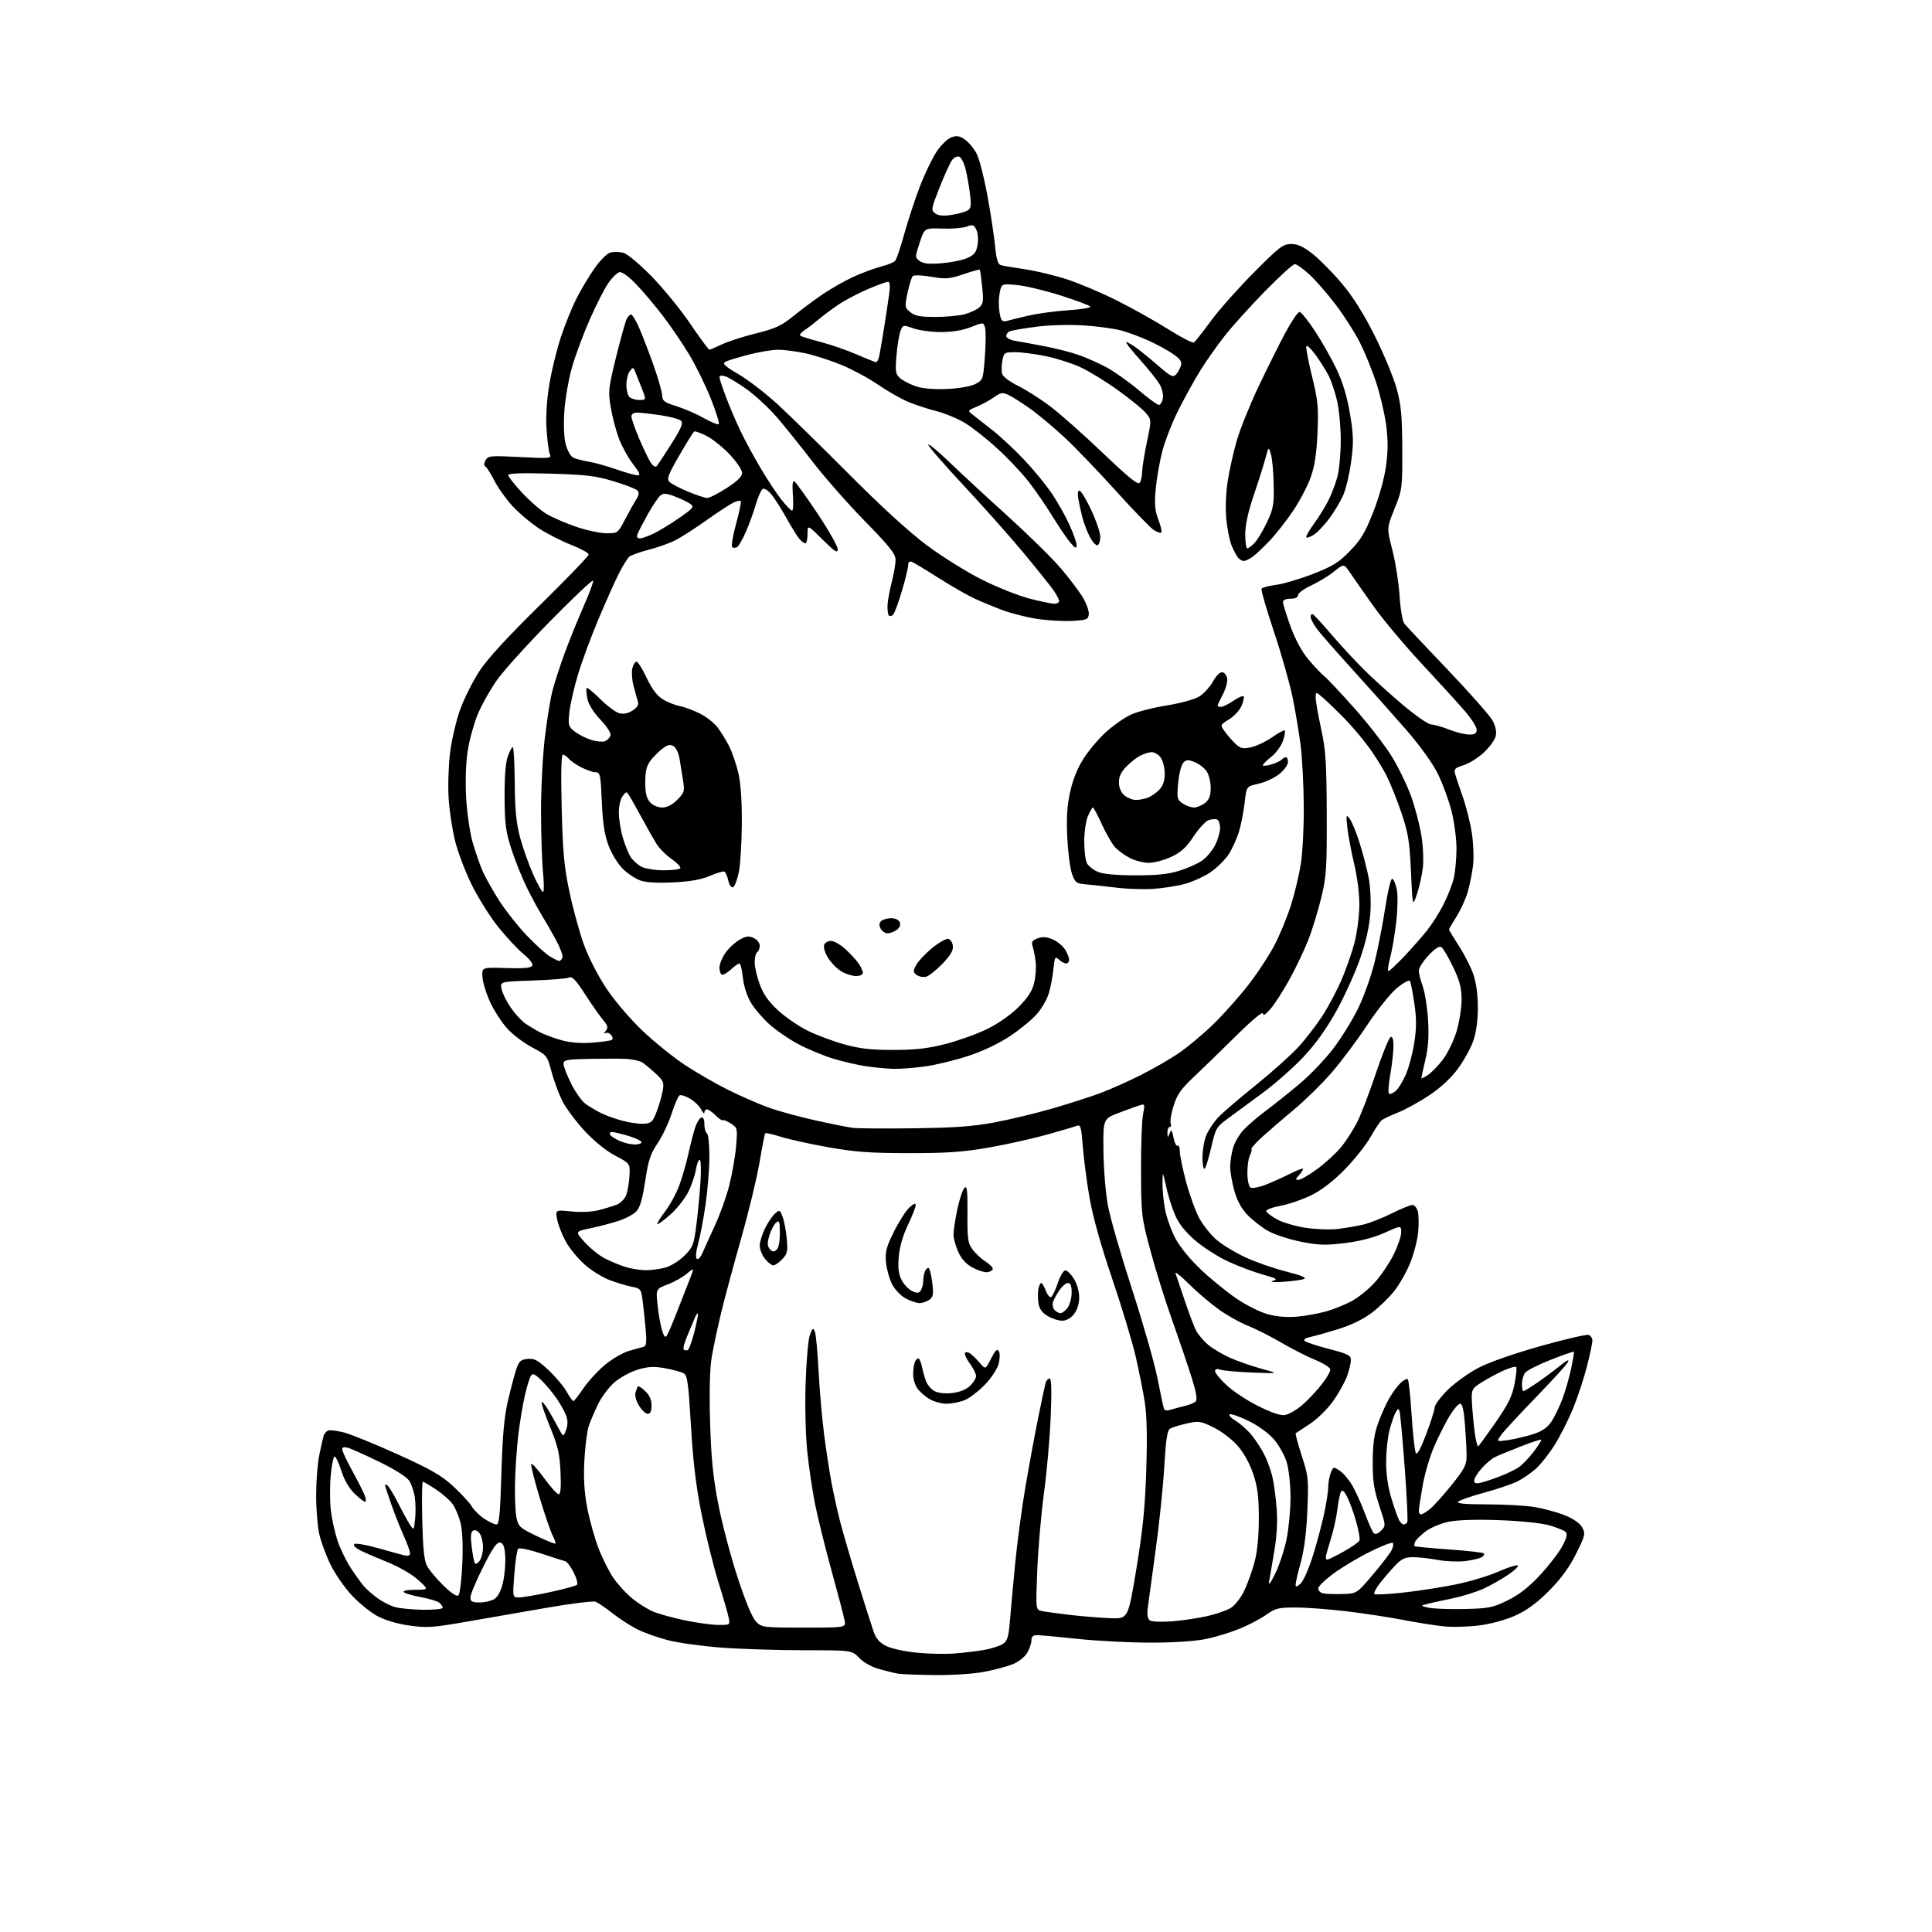 <?xml version="1.0" encoding="UTF-8" standalone="no"?>
<svg 
  version="1.1" 
  xmlns="http://www.w3.org/2000/svg" 
  xmlns:xlink="http://www.w3.org/1999/xlink" 
  xmlns:svg="http://www.w3.org/2000/svg"
  xmlns:rdf="http://www.w3.org/1999/02/22-rdf-syntax-ns#"
  xmlns:cc="http://creativecommons.org/ns#"
  xmlns:dc="http://purl.org/dc/elements/1.1/"
  viewBox="0 0 768 768"
  width="768"
  height="768"
>
<style>svg {background-color: white; }</style>"
<path stroke="none" fill="black" fill-rule="evenodd" d="M371.66,665.86C364.97,665.79 358.38,665.54 357.00,665.31C355.62,665.08 352.24,664.26 349.47,663.48C346.49,662.65 343.26,660.84 341.54,659.04C338.63,656.00 338.63,656.00 319.56,656.00C309.08,655.99 294.30,655.52 286.73,654.95C279.16,654.38 269.64,653.06 265.57,652.02C261.51,650.98 255.98,649.01 253.29,647.65C250.59,646.28 246.16,643.41 243.44,641.27C240.72,639.13 237.71,637.09 236.75,636.72C235.79,636.36 227.46,637.37 218.25,638.96C209.04,640.55 194.53,643.07 186.00,644.56C172.04,647.01 169.72,647.17 162.69,646.17C157.78,645.47 153.01,644.04 149.86,642.33C147.10,640.82 142.51,637.07 139.67,633.98C136.83,630.89 133.09,625.47 131.37,621.93C129.65,618.40 127.67,613.02 126.96,610.00C126.25,606.98 125.67,600.00 125.67,594.50C125.67,589.00 126.22,581.80 126.90,578.50C127.58,575.20 128.35,571.75 128.61,570.84C128.86,569.93 129.69,568.95 130.45,568.66C131.20,568.37 134.08,568.73 136.85,569.46C139.62,570.19 149.21,574.10 158.15,578.15C171.36,584.12 175.49,586.51 180.22,590.87C183.41,593.83 186.73,597.43 187.59,598.89C188.45,600.34 190.69,602.54 192.56,603.77C194.44,604.99 196.59,606.00 197.34,606.00C198.44,606.00 198.83,601.95 199.31,585.75C199.74,570.88 200.43,563.24 201.87,557.00C202.96,552.33 204.44,546.70 205.17,544.50C206.31,541.06 206.95,540.46 209.73,540.19C212.41,539.93 213.81,540.68 218.00,544.60C220.78,547.20 224.03,551.05 225.21,553.16C226.40,555.27 227.62,556.98 227.93,556.96C228.25,556.94 230.07,554.60 232.00,551.76C233.93,548.93 237.85,544.69 240.73,542.35C243.61,540.01 247.88,537.57 250.23,536.93C252.58,536.29 255.12,535.59 255.88,535.37C256.96,535.05 257.12,533.44 256.60,527.73C256.23,523.75 255.68,518.63 255.37,516.34C254.85,512.52 254.51,512.13 251.23,511.52C249.27,511.15 245.29,509.96 242.38,508.87C239.47,507.78 234.92,504.94 232.26,502.54C229.60,500.15 226.24,496.01 224.80,493.35C223.35,490.68 221.85,486.79 221.47,484.71C220.76,480.92 220.76,480.92 227.13,481.57C230.93,481.96 235.32,481.75 238.00,481.06C240.47,480.43 243.70,479.44 245.16,478.87C246.63,478.30 248.30,476.63 248.88,475.16C249.46,473.70 250.06,470.26 250.22,467.51C250.50,462.52 250.50,462.52 244.50,459.35C240.74,457.36 236.15,453.62 232.20,449.34C228.74,445.58 224.79,440.22 223.42,437.43C222.06,434.64 220.16,429.46 219.21,425.93C217.51,419.60 217.39,419.45 211.49,416.33C208.20,414.58 203.75,411.21 201.61,408.83C199.46,406.45 196.45,401.80 194.91,398.50C193.36,395.20 191.97,390.70 191.80,388.50C191.50,384.50 191.50,384.50 201.15,384.82C207.91,385.04 211.02,384.78 211.54,383.93C212.01,383.17 210.69,381.39 207.99,379.15C205.62,377.18 201.07,372.28 197.87,368.26C194.67,364.23 190.02,356.79 187.52,351.72C185.02,346.65 182.07,338.90 180.96,334.50C179.84,330.10 178.67,322.45 178.35,317.50C178.02,312.55 178.28,304.32 178.91,299.21C179.54,294.10 181.36,286.33 182.96,281.94C184.57,277.55 188.00,270.70 190.60,266.73C193.74,261.93 201.85,253.10 214.69,240.50C225.33,230.05 234.03,221.01 234.02,220.41C234.01,219.81 230.87,218.09 227.05,216.59C223.22,215.09 217.48,212.16 214.30,210.09C211.11,208.01 206.40,204.06 203.83,201.29C201.27,198.53 198.01,193.99 196.60,191.20C195.19,188.42 193.58,185.86 193.02,185.51C192.32,185.08 192.32,184.27 193.02,182.96C193.98,181.17 194.89,181.09 206.69,181.68C218.88,182.30 219.31,182.26 218.54,180.41C218.10,179.36 217.52,174.84 217.25,170.37C216.94,165.18 217.37,158.68 218.44,152.37C219.36,146.94 221.43,138.57 223.03,133.78C224.63,128.98 227.36,122.23 229.10,118.78C230.83,115.32 234.07,109.90 236.29,106.73C238.59,103.43 241.32,100.71 242.66,100.37C243.95,100.05 246.24,100.09 247.75,100.47C249.32,100.86 254.15,104.88 259.03,109.87C263.72,114.67 270.66,123.18 274.46,128.80C278.26,134.41 281.65,139.00 281.99,139.00C282.34,139.00 284.58,138.05 286.97,136.90C289.37,135.74 295.47,133.77 300.53,132.52C308.26,130.60 310.64,129.51 315.33,125.68C318.40,123.18 323.69,119.25 327.07,116.95C330.46,114.65 336.05,111.49 339.49,109.93C342.94,108.37 347.82,106.57 350.35,105.93C352.87,105.30 355.36,104.27 355.88,103.64C356.40,103.01 358.01,98.22 359.46,93.00C360.90,87.78 363.67,79.33 365.62,74.24C367.57,69.15 370.59,62.86 372.33,60.26C374.09,57.63 376.72,55.11 378.25,54.57C380.45,53.81 381.56,54.02 383.75,55.62C385.26,56.73 387.33,59.29 388.34,61.33C389.35,63.36 391.23,70.76 392.52,77.76C393.80,84.77 395.17,93.75 395.55,97.72C396.08,103.12 396.66,105.06 397.88,105.41C398.77,105.67 403.09,106.40 407.47,107.04C411.86,107.68 419.42,109.50 424.28,111.09C429.14,112.68 438.08,116.48 444.16,119.54C450.23,122.59 459.38,127.72 464.48,130.93C469.58,134.15 474.14,136.49 474.63,136.14C475.11,135.79 478.17,131.90 481.41,127.50C484.66,123.10 492.35,114.44 498.50,108.25C508.58,98.11 510.03,97.00 513.25,97.00C515.90,97.00 518.12,98.02 521.86,100.99C524.64,103.18 529.85,108.47 533.44,112.74C537.87,118.00 542.08,124.69 546.49,133.50C550.07,140.65 553.99,150.10 555.19,154.50C556.99,161.11 557.37,165.28 557.42,178.50C557.46,194.14 557.39,194.67 554.36,202.21C551.25,209.92 551.25,209.92 553.50,218.71C554.74,223.54 556.02,231.71 556.35,236.86C556.68,242.05 557.51,246.95 558.22,247.86C558.92,248.76 566.70,257.04 575.50,266.25C584.30,275.46 592.33,284.58 593.36,286.51C594.59,288.86 594.98,290.93 594.53,292.74C594.16,294.23 592.00,297.15 589.74,299.24C587.48,301.32 583.88,303.55 581.74,304.20C578.52,305.16 577.93,305.73 578.37,307.43C578.66,308.57 580.03,312.68 581.41,316.57C582.79,320.45 584.44,326.97 585.07,331.04C585.71,335.11 585.93,340.92 585.58,343.93C585.22,346.95 584.26,351.73 583.44,354.56C582.62,357.38 580.61,361.80 578.97,364.38C577.34,366.96 576.00,369.26 576.00,369.50C576.00,369.74 577.77,372.68 579.94,376.03C582.11,379.38 584.69,384.46 585.68,387.31C586.82,390.62 587.47,395.40 587.47,400.50C587.47,405.63 586.82,410.38 585.66,413.75C584.66,416.64 581.90,421.63 579.53,424.85C576.78,428.58 572.69,432.38 568.20,435.37C564.33,437.94 558.77,441.01 555.84,442.19C552.90,443.38 549.96,444.76 549.30,445.26C548.64,445.75 546.66,448.71 544.90,451.83C543.15,454.95 538.60,460.71 534.81,464.62C530.37,469.21 525.67,472.88 521.65,474.93C518.20,476.67 512.60,478.63 509.19,479.28C505.78,479.93 503.14,480.92 503.32,481.48C503.50,482.04 505.43,483.49 507.61,484.71C509.79,485.92 514.88,487.43 518.92,488.06C522.97,488.68 528.80,488.89 531.89,488.52C534.97,488.15 539.52,487.36 542.00,486.77C544.48,486.18 549.53,484.19 553.23,482.35C556.92,480.51 560.63,479.00 561.46,479.00C562.28,479.00 563.25,480.17 563.61,481.59C563.97,483.01 564.03,486.73 563.74,489.84C563.45,492.95 562.03,498.43 560.59,502.00C559.15,505.57 556.28,510.64 554.21,513.25C552.15,515.86 548.09,519.77 545.20,521.94C541.83,524.47 536.98,526.81 531.72,528.42C527.20,529.81 522.20,531.21 520.61,531.53C518.81,531.89 518.07,532.47 518.65,533.05C519.16,533.56 523.50,534.99 528.29,536.23C535.81,538.18 537.00,538.77 537.00,540.62C537.00,541.79 536.34,544.63 535.52,546.93C534.71,549.23 532.25,553.67 530.04,556.81C527.76,560.04 523.76,564.00 520.77,565.97C517.87,567.88 515.31,569.58 515.08,569.73C514.84,569.89 515.91,573.89 517.45,578.62C520.11,586.78 520.22,587.91 519.70,600.36C519.34,609.00 518.45,616.07 517.09,621.00C515.96,625.12 515.03,629.13 515.02,629.90C515.00,630.97 515.49,630.86 517.03,629.48C518.14,628.46 520.38,623.35 522.01,618.07C523.63,612.81 525.64,605.21 526.48,601.18C527.32,597.16 528.00,592.58 528.00,591.00C528.00,589.42 528.44,586.96 528.99,585.53C529.95,583.00 530.04,582.98 532.53,584.61C533.93,585.53 536.17,588.14 537.50,590.40C538.82,592.67 541.09,597.67 542.53,601.51C543.97,605.35 545.57,608.93 546.08,609.46C546.68,610.07 547.74,609.71 548.98,608.46C550.93,606.51 550.93,606.45 548.29,598.50C546.13,592.02 545.64,588.70 545.68,581.00C545.72,573.90 546.27,570.01 547.87,565.58C549.05,562.32 551.09,557.82 552.40,555.58C553.72,553.33 555.74,550.64 556.90,549.59C558.06,548.54 559.29,547.96 559.64,548.30C559.98,548.65 560.66,555.07 561.15,562.58C561.64,570.10 562.38,576.86 562.81,577.62C563.31,578.52 564.71,575.99 566.88,570.25C568.70,565.44 570.24,560.60 570.30,559.50C570.35,558.40 572.70,555.24 575.52,552.47C578.34,549.70 583.79,545.78 587.64,543.76C591.84,541.55 601.76,538.08 612.38,535.09C622.13,532.35 630.76,530.35 631.55,530.66C632.35,530.96 633.00,531.98 633.00,532.92C633.00,533.85 632.05,538.37 630.89,542.95C629.74,547.53 627.28,555.02 625.43,559.61C623.58,564.19 620.23,570.85 617.98,574.41C615.73,577.97 612.33,582.26 610.42,583.94C608.51,585.62 605.27,587.84 603.22,588.88C601.17,589.91 595.28,591.91 590.11,593.32C584.95,594.73 580.25,596.35 579.66,596.94C578.91,597.69 582.27,598.00 591.05,598.01C597.90,598.01 606.40,598.49 609.95,599.06C613.50,599.64 618.89,601.10 621.92,602.30C625.44,603.71 627.97,605.46 628.92,607.15C630.31,609.65 630.18,610.26 626.58,617.53C623.97,622.82 620.65,627.41 616.03,632.11C611.40,636.82 607.29,639.90 602.90,641.96C599.06,643.76 593.30,645.40 588.50,646.07C584.10,646.68 577.58,646.88 574.00,646.51C570.42,646.14 563.00,644.97 557.50,643.90C552.00,642.84 541.88,641.30 535.01,640.48C528.13,639.67 519.11,639.00 514.95,639.00C508.25,639.00 506.95,639.32 503.45,641.83C501.28,643.39 496.57,645.88 493.00,647.35C489.43,648.83 483.35,650.70 479.50,651.50C475.17,652.41 466.78,652.97 457.50,652.97C449.25,652.98 436.20,652.31 428.50,651.49C420.80,650.67 413.49,650.00 412.25,650.00C410.63,650.00 410.00,650.59 410.00,652.10C410.00,653.25 409.24,655.49 408.30,657.07C407.34,658.69 404.84,660.65 402.55,661.56C400.32,662.46 395.20,663.82 391.16,664.59C386.99,665.39 378.57,665.94 371.66,665.86zM379.00,657.32C382.57,657.07 387.94,656.44 390.92,655.93C393.90,655.42 397.35,654.34 398.58,653.54C400.47,652.30 400.92,650.85 401.46,644.28C401.80,640.00 402.75,629.75 403.55,621.50C404.35,613.25 406.15,599.75 407.55,591.50C408.95,583.25 411.22,570.88 412.61,564.00C414.00,557.12 415.36,550.71 415.63,549.75C415.91,548.79 416.62,548.00 417.22,548.00C417.98,548.00 418.11,552.58 417.67,563.25C417.32,571.64 416.12,585.25 415.00,593.50C413.88,601.75 412.68,615.56 412.33,624.19C411.71,639.89 411.71,639.89 414.10,640.41C415.42,640.69 420.55,641.39 425.50,641.97C430.45,642.54 437.64,643.12 441.47,643.26C448.45,643.50 448.45,643.50 451.75,623.50C454.30,608.06 455.19,599.12 455.66,584.26C456.08,571.11 455.89,562.56 455.05,557.26C454.38,552.99 452.73,544.77 451.40,539.00C450.06,533.23 445.83,519.27 442.01,508.00C437.53,494.81 434.35,483.40 433.08,476.00C431.99,469.68 430.80,460.54 430.43,455.69C429.85,448.12 429.53,446.97 428.13,447.51C427.23,447.86 421.91,449.43 416.31,451.00C410.71,452.58 400.36,454.89 393.31,456.13C383.01,457.94 376.78,458.39 361.50,458.39C346.17,458.39 340.00,457.95 329.56,456.10C322.44,454.85 313.90,452.98 310.60,451.95C307.29,450.92 304.41,450.25 304.20,450.47C303.99,450.68 302.95,455.95 301.90,462.18C300.84,468.40 297.54,482.05 294.56,492.50C291.59,502.95 288.02,516.23 286.63,522.00C285.24,527.77 283.58,535.60 282.93,539.39C282.16,543.88 281.93,552.79 282.26,564.89C282.66,579.18 283.40,586.74 285.44,597.47C286.90,605.15 290.37,618.38 293.15,626.87C296.41,636.80 299.05,643.14 300.56,644.65C302.84,646.93 303.42,647.00 319.57,647.00C336.23,647.00 336.23,647.00 335.75,644.25C335.49,642.74 333.20,633.97 330.66,624.77C328.12,615.57 325.16,603.64 324.07,598.27C322.98,592.90 321.56,583.37 320.91,577.10C320.22,570.47 319.95,558.98 320.25,549.60C320.55,540.58 321.31,532.18 321.99,530.50C323.10,527.77 323.27,527.68 323.96,529.50C324.37,530.60 325.02,537.58 325.40,545.00C325.78,552.42 326.76,563.67 327.57,570.00C328.39,576.33 329.71,584.99 330.51,589.26C331.31,593.52 332.85,600.50 333.94,604.76C335.03,609.01 338.15,619.70 340.88,628.50C343.62,637.30 346.48,646.30 347.24,648.50C348.26,651.43 349.61,652.98 352.28,654.31C354.28,655.31 359.65,656.50 364.21,656.95C368.77,657.41 375.43,657.57 379.00,657.32zM285.36,645.93C290.14,646.00 290.22,645.95 289.71,643.25C289.43,641.74 287.58,635.33 285.60,629.00C283.63,622.67 280.62,610.52 278.91,602.00C276.67,590.75 275.50,581.06 274.66,566.68C273.67,549.79 273.25,546.71 271.79,545.90C270.85,545.38 267.57,544.48 264.50,543.92C260.08,543.10 257.82,543.20 253.68,544.40C250.80,545.24 246.61,547.50 244.36,549.42C242.12,551.34 239.13,555.30 237.72,558.21C236.31,561.12 234.64,565.08 234.00,567.00C233.36,568.92 232.60,575.00 232.30,580.50C231.92,587.61 232.24,593.04 233.42,599.29C234.33,604.12 236.35,611.38 237.90,615.41C239.45,619.44 242.14,624.79 243.87,627.31C245.60,629.82 248.95,633.47 251.33,635.42C253.71,637.36 257.42,639.70 259.58,640.61C261.73,641.51 267.32,643.07 272.00,644.06C276.68,645.05 282.69,645.89 285.36,645.93zM466.00,644.50C470.12,644.17 476.37,643.24 479.87,642.44C483.37,641.63 487.55,640.20 489.16,639.25C490.81,638.27 493.15,635.32 494.52,632.51C495.86,629.75 497.73,624.58 498.68,621.00C499.82,616.71 500.40,610.77 500.40,603.50C500.39,594.75 499.93,591.14 498.14,585.83C496.73,581.66 494.39,577.46 491.91,574.63C489.72,572.15 485.44,568.90 482.41,567.41C477.24,564.88 476.55,564.78 471.69,565.88C468.84,566.52 465.85,567.45 465.07,567.95C464.00,568.62 463.42,572.50 462.81,583.17C462.35,591.05 460.79,606.05 459.34,616.50C457.89,626.95 456.49,637.24 456.23,639.37C455.92,641.96 456.22,643.55 457.13,644.17C457.89,644.68 461.88,644.83 466.00,644.50zM168.25,639.91C172.51,639.96 176.00,639.61 176.00,639.12C176.00,638.64 175.39,637.74 174.64,637.11C173.89,636.49 170.63,635.50 167.39,634.91C164.15,634.32 161.07,633.42 160.55,632.92C159.97,632.36 161.71,631.98 165.05,631.96C170.50,631.92 170.50,631.92 166.21,628.03C163.75,625.81 158.61,622.82 154.21,621.05C149.97,619.34 145.03,617.21 143.22,616.30C141.42,615.40 140.33,614.27 140.79,613.81C141.26,613.34 145.43,614.04 150.07,615.35C154.71,616.66 159.51,617.98 160.75,618.28C162.25,618.64 163.00,618.36 163.00,617.43C163.00,616.68 161.83,613.46 160.40,610.28C158.97,607.10 156.72,601.38 155.40,597.57C154.08,593.77 153.00,590.48 153.00,590.27C153.00,590.05 153.46,590.17 154.02,590.51C154.58,590.86 156.45,593.92 158.16,597.32C159.88,600.72 162.00,604.61 162.89,605.97C164.50,608.44 164.50,608.44 165.00,603.97C165.28,601.51 165.24,597.63 164.92,595.34C164.60,593.05 163.59,590.03 162.68,588.63C161.67,587.09 156.94,584.11 150.75,581.09C145.11,578.35 139.49,575.83 138.25,575.48C136.80,575.09 136.00,575.30 136.00,576.10C136.00,576.77 137.81,580.63 140.02,584.66C142.23,588.69 144.47,593.11 145.00,594.49C145.52,595.87 145.58,597.00 145.13,597.00C144.68,597.00 142.77,595.51 140.89,593.69C138.75,591.60 136.82,588.27 135.69,584.69C134.70,581.56 133.51,579.00 133.03,579.00C132.56,579.00 131.86,582.33 131.48,586.41C131.09,590.48 131.10,596.67 131.49,600.16C131.88,603.65 133.08,609.15 134.16,612.39C135.23,615.62 137.63,620.57 139.49,623.39C141.35,626.20 143.69,629.44 144.69,630.59C145.68,631.75 148.07,633.85 150.00,635.26C151.93,636.67 155.07,638.28 157.00,638.83C158.93,639.37 163.99,639.86 168.25,639.91zM582.17,639.61C591.89,639.38 593.41,639.07 599.35,636.15C603.96,633.88 607.74,630.91 612.26,626.04C615.78,622.24 619.73,617.09 621.06,614.60C622.78,611.34 623.16,609.76 622.38,608.98C621.78,608.38 618.87,607.20 615.90,606.35C612.74,605.45 604.47,604.59 595.97,604.29C586.72,603.96 579.41,604.19 575.82,604.93C572.72,605.58 568.59,607.32 566.64,608.80C564.69,610.29 562.84,612.13 562.52,612.89C562.21,613.66 562.11,614.44 562.30,614.63C562.49,614.82 568.62,615.40 575.92,615.92C583.22,616.44 589.48,617.14 589.82,617.49C590.16,617.83 589.78,618.52 588.98,619.01C588.18,619.51 585.24,620.20 582.47,620.55C579.69,620.89 574.77,620.69 571.52,620.09C568.28,619.49 563.86,619.00 561.68,619.00C558.45,619.00 557.13,619.65 554.35,622.59C552.49,624.56 549.78,627.73 548.34,629.62C546.90,631.51 546.00,633.33 546.33,633.67C546.67,634.00 551.80,633.74 557.72,633.09C563.65,632.43 572.99,630.99 578.48,629.88C583.98,628.77 591.54,626.52 595.30,624.87C599.05,623.22 602.63,622.04 603.26,622.25C603.88,622.46 602.27,624.10 599.67,625.89C597.06,627.68 592.58,630.22 589.71,631.53C586.83,632.85 581.11,634.62 576.99,635.46C572.87,636.30 568.38,637.30 567.00,637.67C564.62,638.32 564.67,638.39 568.00,639.10C569.92,639.52 576.30,639.74 582.17,639.61zM190.78,637.00C192.86,637.00 195.52,636.32 196.71,635.49C198.07,634.54 199.29,632.05 200.01,628.74C200.65,625.86 201.02,621.25 200.83,618.51C200.58,614.76 200.07,613.44 198.79,613.19C197.51,612.95 195.82,615.39 192.04,622.92C189.27,628.44 187.00,633.87 187.00,634.98C187.00,636.65 187.66,637.00 190.78,637.00zM182.26,634.14C182.81,633.59 183.49,627.97 183.77,621.64C184.09,614.34 183.84,608.41 183.08,605.39C182.42,602.78 181.01,599.41 179.94,597.91C178.87,596.41 175.89,593.79 173.33,592.09C170.76,590.39 168.40,589.00 168.08,589.00C167.76,589.00 167.66,595.86 167.85,604.24C168.10,615.37 168.60,620.27 169.72,622.42C170.55,624.04 173.50,627.56 176.25,630.25C179.58,633.49 181.60,634.80 182.26,634.14zM206.34,635.00C207.77,635.00 213.34,634.05 218.72,632.88C224.10,631.72 228.87,630.42 229.33,630.00C229.79,629.58 229.21,627.36 228.04,625.07C226.87,622.78 225.37,620.78 224.70,620.62C224.04,620.47 219.75,619.09 215.16,617.56C210.56,616.03 206.44,615.17 205.99,615.64C205.53,616.11 204.84,620.66 204.45,625.75C203.74,635.00 203.74,635.00 206.34,635.00zM533.42,633.65C539.34,633.50 539.34,633.50 545.68,626.00C549.17,621.88 552.54,617.49 553.17,616.25C553.81,615.01 554.03,613.69 553.66,613.33C553.30,612.97 549.24,614.54 544.64,616.82C540.04,619.10 533.51,623.00 530.14,625.48C526.76,627.96 524.00,630.64 524.00,631.42C524.00,632.21 524.79,633.07 525.75,633.33C526.71,633.59 530.16,633.74 533.42,633.65zM506.93,625.50C508.55,622.20 510.58,616.03 511.44,611.79C512.30,607.55 513.00,600.10 513.00,595.22C513.00,590.32 512.34,584.14 511.52,581.39C510.71,578.65 508.44,574.54 506.48,572.25C504.39,569.81 500.27,566.78 496.52,564.94C493.01,563.21 489.57,561.98 488.89,562.20C488.20,562.43 489.28,563.63 491.28,564.87C493.29,566.10 496.23,568.78 497.83,570.81C499.43,572.84 501.63,576.30 502.72,578.50C503.81,580.70 505.19,584.52 505.78,587.00C506.37,589.48 507.14,595.10 507.48,599.50C507.88,604.78 507.58,610.56 506.57,616.50C505.74,621.45 504.81,626.85 504.52,628.50C504.15,630.58 504.89,629.66 506.93,625.50zM190.65,620.46C191.39,619.45 192.00,616.99 192.00,615.00C192.00,613.01 191.39,610.55 190.65,609.54C189.84,608.43 188.81,608.00 188.05,608.47C187.15,609.03 186.99,610.80 187.50,614.87C187.88,617.97 188.45,620.91 188.75,621.40C189.06,621.90 189.91,621.47 190.65,620.46zM527.62,620.00C527.97,620.00 530.88,618.55 534.10,616.78C537.32,615.01 540.16,613.01 540.42,612.34C540.68,611.67 540.07,608.25 539.07,604.75C538.07,601.25 536.47,596.87 535.51,595.02C534.22,592.52 533.58,592.02 533.02,593.08C532.61,593.86 531.98,596.98 531.63,600.00C531.28,603.02 530.10,608.35 529.00,611.84C527.90,615.33 527.00,618.59 527.00,619.09C527.00,619.59 527.28,620.00 527.62,620.00zM220.76,613.58C220.97,613.36 220.47,611.89 219.65,610.30C218.83,608.71 216.51,601.93 214.49,595.23C212.47,588.53 210.97,582.58 211.16,582.01C211.35,581.44 213.63,583.91 216.23,587.49C218.83,591.07 221.46,594.00 222.08,594.00C222.85,594.00 223.08,591.29 222.82,585.25C222.50,577.96 221.80,574.94 218.63,567.17C216.54,562.03 215.04,557.62 215.30,557.36C215.56,557.11 216.68,558.38 217.78,560.20C218.89,562.01 220.72,565.26 221.86,567.41C223.92,571.33 223.92,571.33 225.00,568.50C225.73,566.58 225.76,564.75 225.10,562.84C224.55,561.29 222.78,558.11 221.16,555.76C219.53,553.42 216.78,550.16 215.05,548.52C212.43,546.03 211.75,545.78 210.98,547.02C210.47,547.83 209.39,551.42 208.58,555.00C207.76,558.58 206.61,565.55 206.02,570.50C205.43,575.45 204.85,584.00 204.72,589.50C204.60,595.00 204.86,601.22 205.31,603.32C206.05,606.83 206.69,607.41 213.24,610.55C217.16,612.43 220.54,613.79 220.76,613.58zM557.98,606.00C558.47,606.00 559.12,605.61 559.41,605.14C559.71,604.67 559.25,594.88 558.39,583.39C557.54,571.90 556.62,561.83 556.35,561.00C555.95,559.77 555.67,559.84 554.81,561.39C554.22,562.43 553.13,565.58 552.38,568.39C551.64,571.20 551.02,576.94 551.01,581.14C551.00,586.12 551.74,591.19 553.11,595.64C554.27,599.42 555.63,603.29 556.14,604.25C556.65,605.21 557.48,606.00 557.98,606.00zM564.87,602.00C565.34,602.00 566.89,601.09 568.30,599.98C569.72,598.86 573.60,594.56 576.94,590.42C582.20,583.88 583.00,582.33 582.99,578.69C582.99,576.39 582.70,570.79 582.35,566.25C581.91,560.60 581.30,558.00 580.44,558.00C579.74,558.00 577.88,560.14 576.29,562.75C574.71,565.36 571.97,570.76 570.21,574.75C568.45,578.73 566.33,585.88 565.51,590.63C564.68,595.38 564.00,599.88 564.00,600.63C564.00,601.38 564.39,602.00 564.87,602.00zM588.75,589.38C590.26,589.01 593.65,587.88 596.28,586.86C598.91,585.84 602.21,584.25 603.62,583.33C605.02,582.41 607.71,579.64 609.59,577.17C611.48,574.71 612.85,572.52 612.65,572.32C612.45,572.11 608.73,573.33 604.39,575.03C600.05,576.72 595.45,578.63 594.17,579.27C592.88,579.91 590.52,581.92 588.92,583.75C587.31,585.58 586.00,587.74 586.00,588.55C586.00,589.67 586.69,589.87 588.75,589.38zM587.55,575.00C587.72,575.00 590.77,570.81 594.34,565.70C599.52,558.27 601.07,555.14 602.05,550.17C602.72,546.74 603.02,543.69 602.72,543.39C602.42,543.08 600.21,543.70 597.81,544.76C595.42,545.82 591.49,547.93 589.09,549.44C584.72,552.20 584.72,552.20 585.31,560.35C585.64,564.83 586.21,569.96 586.58,571.75C586.95,573.54 587.39,575.00 587.55,575.00zM599.62,572.43C602.31,572.03 606.73,570.98 609.47,570.10C612.99,568.96 615.08,567.53 616.68,565.16C617.91,563.32 619.88,559.27 621.06,556.16C622.23,553.05 623.80,547.59 624.55,544.04C625.30,540.49 625.79,537.46 625.64,537.31C625.50,537.16 621.35,538.62 616.44,540.54C611.52,542.46 606.94,544.79 606.25,545.71C605.56,546.63 605.00,548.65 605.00,550.19C605.00,551.74 605.26,553.00 605.57,553.00C605.88,553.00 608.25,551.57 610.82,549.82C613.39,548.07 617.49,545.03 619.92,543.07C622.89,540.66 623.98,540.15 623.24,541.50C622.65,542.60 616.91,548.90 610.50,555.50C604.10,562.10 597.93,568.77 596.80,570.33C594.75,573.16 594.75,573.16 599.62,572.43zM511.00,562.45C512.38,562.14 515.08,560.63 517.00,559.09C518.92,557.56 522.44,553.94 524.80,551.05C527.17,548.16 528.97,545.14 528.80,544.34C528.64,543.54 525.95,541.85 522.84,540.59C519.73,539.33 513.66,536.24 509.34,533.72C505.03,531.20 499.03,528.17 496.02,526.99C493.01,525.81 487.83,522.91 484.52,520.55C481.21,518.18 475.84,513.61 472.59,510.38C469.35,507.14 466.96,505.26 467.29,506.19C467.62,507.12 469.26,511.97 470.94,516.98C472.61,521.98 474.65,527.35 475.46,528.92C476.27,530.48 478.41,533.01 480.21,534.54C482.02,536.07 485.98,538.42 489.00,539.76C492.02,541.11 497.65,543.06 501.50,544.11C508.50,546.02 508.50,546.02 498.00,545.62C492.23,545.39 486.49,544.89 485.25,544.49C483.70,543.99 483.00,544.17 483.00,545.06C483.00,545.78 485.12,548.33 487.71,550.75C490.30,553.16 496.04,556.91 500.46,559.08C506.04,561.82 509.27,562.85 511.00,562.45zM257.49,562.00C256.65,562.00 255.08,560.54 254.00,558.75C252.83,556.83 252.27,554.69 252.64,553.50C252.97,552.40 253.42,551.31 253.63,551.08C253.84,550.85 255.13,551.71 256.50,553.00C258.19,554.59 259.00,556.42 259.00,558.67C259.00,560.98 258.53,562.00 257.49,562.00zM465.25,560.41C466.49,560.02 469.02,559.35 470.87,558.92C472.73,558.50 474.72,557.68 475.29,557.11C476.02,556.38 475.55,553.55 473.75,547.78C472.33,543.23 468.87,533.02 466.05,525.09C463.23,517.17 459.29,504.57 457.29,497.09C453.77,483.93 453.65,482.93 453.58,465.50C453.53,455.60 453.89,445.52 454.36,443.10C455.15,439.08 455.07,438.76 453.36,439.27C452.34,439.59 448.57,440.94 445.00,442.28C438.50,444.71 438.50,444.71 438.64,457.61C438.71,464.79 439.51,474.41 440.44,479.34C441.35,484.20 445.65,499.12 450.00,512.49C454.34,525.86 458.87,541.68 460.06,547.65C461.25,553.62 462.40,559.09 462.61,559.82C462.86,560.70 463.73,560.90 465.25,560.41zM376.28,558.00C374.20,557.99 371.09,557.13 369.37,556.08C367.64,555.03 365.51,553.13 364.62,551.86C363.73,550.59 363.00,548.12 363.00,546.36C363.00,544.60 363.27,542.45 363.61,541.58C363.94,540.71 364.58,540.00 365.03,540.00C365.47,540.00 366.13,541.46 366.48,543.25C366.84,545.04 367.58,547.68 368.13,549.12C368.68,550.56 370.20,552.30 371.51,553.00C372.95,553.77 375.70,554.07 378.50,553.75C381.40,553.43 384.03,552.38 385.56,550.94C386.90,549.68 388.00,547.92 388.00,547.02C388.00,546.12 386.89,543.88 385.53,542.05C384.18,540.21 383.32,538.30 383.62,537.80C383.93,537.31 384.93,537.47 385.84,538.17C386.75,538.87 388.46,540.56 389.62,541.93C391.75,544.42 391.75,544.42 393.98,540.03C395.72,536.62 396.41,535.98 397.07,537.17C397.56,538.03 397.49,540.25 396.93,542.28C396.39,544.26 393.92,547.96 391.45,550.50C388.98,553.04 385.41,555.77 383.51,556.56C381.62,557.35 378.36,558.00 376.28,558.00zM273.32,536.73C273.84,536.55 275.05,533.28 276.02,529.46C276.99,525.63 277.63,522.33 277.43,522.12C277.24,521.91 276.63,522.81 276.09,524.12C275.55,525.43 274.23,528.60 273.15,531.17C272.06,533.74 271.45,536.12 271.78,536.44C272.11,536.77 272.80,536.90 273.32,536.73zM265.09,530.91C265.59,530.13 267.31,526.12 268.91,522.00C270.52,517.88 272.78,512.09 273.95,509.14C276.06,503.77 276.06,503.77 273.07,506.29C271.42,507.67 267.98,509.61 265.41,510.59C260.75,512.37 260.75,512.37 261.35,518.43C261.68,521.77 262.45,526.26 263.07,528.41C263.90,531.32 264.41,531.96 265.09,530.91zM422.18,525.00C420.70,524.99 418.09,524.14 416.38,523.09C414.21,521.76 413.11,520.21 412.79,517.99C412.53,516.23 412.52,513.72 412.77,512.40C413.03,511.08 413.53,510.00 413.90,510.00C414.26,510.00 415.09,511.39 415.73,513.09C416.37,514.79 417.33,515.91 417.87,515.58C418.41,515.25 419.59,512.73 420.50,509.99C421.42,507.24 422.76,505.00 423.50,505.00C424.23,505.00 425.77,506.52 426.92,508.37C428.12,510.31 429.00,513.43 429.00,515.73C429.00,518.26 428.24,520.70 426.93,522.37C425.61,524.04 423.88,525.00 422.18,525.00zM515.50,523.40C518.80,523.11 523.98,522.18 527.00,521.35C530.02,520.51 534.68,518.64 537.35,517.20C540.01,515.76 544.15,512.40 546.54,509.74C548.94,507.08 552.27,502.15 553.95,498.79C555.63,495.43 557.00,491.42 557.00,489.88C557.00,487.08 557.00,487.08 550.39,490.05C546.02,492.01 540.69,493.39 534.61,494.14C526.80,495.10 524.17,495.01 516.96,493.57C512.31,492.63 506.48,490.70 504.00,489.28C501.52,487.86 497.89,485.02 495.92,482.98C493.50,480.48 491.80,477.34 490.67,473.32C489.75,470.05 489.00,465.82 489.01,463.93C489.01,462.05 489.50,458.70 490.10,456.50C490.69,454.30 492.60,450.99 494.34,449.14C496.08,447.29 499.98,443.94 503.00,441.69C506.02,439.45 512.04,434.66 516.36,431.05C520.69,427.45 526.87,420.98 530.11,416.68C533.36,412.39 537.78,405.19 539.96,400.68C542.13,396.18 544.99,388.20 546.32,382.94C547.65,377.68 549.57,367.89 550.60,361.18C551.64,354.31 552.89,349.13 553.45,349.32C553.99,349.50 554.81,351.40 555.25,353.54C555.70,355.73 555.61,361.42 555.03,366.47C554.46,371.44 553.37,377.86 552.59,380.75C551.82,383.64 551.52,386.00 551.94,386.00C552.35,386.00 555.14,383.41 558.12,380.25C561.11,377.09 565.18,372.48 567.18,370.00C569.17,367.52 572.17,362.80 573.84,359.49C575.51,356.19 577.35,351.47 577.92,348.99C578.49,346.52 578.96,341.31 578.98,337.41C578.99,333.51 578.10,326.76 577.00,322.41C575.90,318.06 573.43,311.35 571.52,307.50C569.43,303.31 564.37,296.29 558.89,290.00C553.87,284.23 544.38,273.58 537.81,266.35C531.24,259.12 524.77,251.72 523.43,249.91C522.10,248.10 521.00,245.99 521.00,245.22C521.00,244.46 521.38,243.98 521.84,244.17C522.30,244.35 525.55,247.88 529.07,252.00C532.60,256.12 538.41,262.43 541.99,266.00C545.57,269.57 552.64,275.99 557.71,280.25C562.77,284.51 567.82,288.00 568.92,288.00C570.02,288.00 573.21,288.90 576.00,290.00C578.79,291.10 582.41,292.00 584.04,292.00C586.31,292.00 587.00,291.54 587.00,290.05C587.00,288.97 584.86,285.62 582.25,282.59C579.64,279.57 571.93,271.11 565.12,263.80C558.31,256.48 549.71,246.22 546.01,241.00C542.30,235.78 538.14,229.82 536.75,227.77C534.22,224.04 534.22,224.04 530.36,227.16C528.24,228.87 524.14,231.37 521.25,232.71C518.36,234.05 516.00,235.79 516.00,236.57C516.00,237.49 514.93,238.00 513.00,238.00C511.15,238.00 510.00,238.52 510.00,239.35C510.00,240.09 511.34,244.40 512.97,248.92C514.86,254.14 517.46,258.96 520.07,262.08C522.33,264.79 525.17,267.79 526.38,268.75C527.58,269.71 533.08,275.57 538.59,281.76C544.10,287.96 550.80,296.63 553.46,301.04C556.12,305.44 559.53,312.53 561.03,316.77C562.53,321.02 564.31,327.84 564.99,331.92C565.69,336.04 565.95,341.81 565.60,344.92C565.25,347.99 564.18,352.75 563.24,355.50C561.52,360.50 561.52,360.50 560.88,346.50C560.34,334.55 559.79,331.15 557.15,323.28C555.45,318.21 552.74,311.46 551.14,308.28C549.53,305.10 546.20,299.80 543.73,296.50C541.26,293.20 537.04,288.25 534.35,285.50C531.65,282.75 528.00,279.22 526.23,277.67C523.00,274.83 523.00,274.83 523.00,277.31C523.00,278.67 523.97,284.22 525.15,289.64C527.00,298.11 527.32,302.88 527.40,323.50C527.48,345.24 527.27,348.38 525.21,356.88C523.96,362.04 521.68,369.50 520.14,373.46C518.60,377.43 515.27,384.46 512.73,389.08C510.20,393.71 506.76,399.07 505.10,401.00C503.04,403.39 502.07,403.98 502.04,402.87C502.02,401.90 497.67,405.53 491.25,411.88C485.34,417.73 477.75,425.10 474.39,428.26C469.51,432.83 467.92,435.11 466.54,439.52C465.58,442.55 465.06,445.71 465.37,446.52C465.68,447.33 465.50,448.00 464.97,448.00C464.44,448.00 464.03,449.01 464.07,450.25C464.14,452.39 464.18,452.40 464.95,450.50C465.64,448.81 465.87,449.08 466.49,452.24C466.89,454.30 467.62,455.73 468.11,455.43C468.60,455.13 469.00,456.15 469.00,457.69C469.00,459.24 470.14,464.73 471.52,469.91C472.91,475.08 475.26,481.54 476.74,484.26C478.22,486.99 481.25,490.80 483.47,492.74C485.69,494.68 490.83,497.82 494.89,499.73C498.96,501.63 506.31,504.21 511.23,505.45C517.39,507.01 519.61,507.94 518.35,508.42C517.35,508.80 513.59,509.31 510.01,509.55C506.17,509.80 504.50,509.66 505.94,509.20C508.06,508.54 507.53,508.20 502.01,506.66C498.50,505.69 492.30,503.35 488.23,501.47C484.16,499.59 478.23,495.80 475.04,493.04C471.13,489.65 468.56,486.40 467.10,483.00C465.91,480.24 464.32,475.17 463.57,471.74C462.20,465.50 462.20,465.50 462.10,470.07C462.05,472.58 462.49,477.30 463.09,480.57C463.68,483.83 465.55,489.09 467.23,492.26C469.06,495.70 473.17,500.73 477.44,504.76C481.37,508.47 487.72,513.62 491.54,516.22C495.37,518.82 500.98,521.62 504.00,522.44C507.51,523.39 511.68,523.74 515.50,523.40zM421.57,522.00C422.29,522.00 423.59,521.00 424.44,519.78C425.30,518.56 426.00,515.86 426.00,513.78C426.00,511.17 425.56,510.00 424.57,510.00C423.78,510.00 422.28,511.24 421.23,512.75C420.18,514.26 419.02,516.34 418.65,517.38C418.27,518.41 418.48,519.87 419.11,520.63C419.73,521.38 420.84,522.00 421.57,522.00zM365.54,518.00C364.40,518.00 361.92,517.17 360.03,516.16C358.15,515.15 355.72,512.62 354.64,510.54C353.57,508.47 352.47,504.55 352.21,501.84C351.81,497.66 352.27,495.83 355.31,489.69C357.27,485.71 360.03,481.38 361.44,480.06C363.20,478.41 364.00,478.10 364.00,479.08C364.00,479.86 362.60,483.43 360.89,487.00C358.91,491.14 357.60,495.70 357.27,499.56C356.89,504.06 357.19,506.46 358.43,508.86C359.34,510.63 361.23,512.60 362.62,513.24C364.65,514.16 365.32,514.10 366.06,512.94C366.56,512.15 366.98,510.52 366.98,509.33C366.99,508.14 367.27,506.45 367.61,505.58C367.94,504.71 368.58,504.00 369.04,504.00C369.49,504.00 370.17,506.55 370.56,509.66C371.17,514.50 371.00,515.52 369.44,516.66C368.44,517.40 366.68,518.00 365.54,518.00zM392.42,505.73C391.36,505.85 388.78,505.03 386.67,503.91C384.08,502.53 382.23,500.52 380.94,497.69C379.90,495.38 379.03,492.29 379.02,490.82C379.01,489.34 379.69,484.84 380.54,480.82C381.38,476.79 382.66,472.92 383.37,472.21C384.42,471.15 384.64,473.01 384.58,482.37C384.51,492.48 384.74,494.16 386.58,496.66C387.73,498.22 390.07,500.40 391.79,501.50C393.51,502.60 394.79,503.95 394.63,504.50C394.47,505.05 393.48,505.60 392.42,505.73zM256.50,504.93C258.70,504.96 262.29,504.49 264.48,503.88C266.67,503.28 270.09,501.14 272.09,499.14C275.42,495.80 275.82,494.79 276.81,487.00C277.41,482.32 278.15,474.56 278.46,469.75C278.76,464.94 278.62,461.00 278.13,461.00C277.65,461.00 276.96,462.84 276.60,465.08C276.24,467.33 274.86,471.32 273.52,473.96C272.19,476.59 268.98,480.61 266.39,482.89C263.81,485.16 261.50,486.84 261.28,486.61C261.05,486.38 262.43,484.14 264.35,481.63C266.26,479.12 268.80,474.49 269.98,471.33C271.16,468.17 272.82,462.42 273.67,458.55C274.53,454.67 275.74,449.96 276.37,448.08C277.01,446.20 278.08,444.47 278.76,444.25C279.56,443.98 280.00,444.90 280.00,446.86C280.00,448.52 280.45,450.16 281.00,450.50C281.55,450.84 282.00,454.97 282.00,459.68C282.00,464.39 281.31,473.03 280.46,478.87C279.61,484.72 278.28,491.75 277.50,494.49C276.67,497.41 276.45,499.85 276.97,500.37C277.49,500.89 278.47,499.86 279.33,497.88C280.13,496.02 282.35,491.12 284.26,487.00C286.17,482.88 288.67,475.90 289.82,471.50C290.97,467.10 292.21,460.10 292.58,455.94C293.23,448.52 293.19,448.36 290.53,446.61C289.04,445.64 287.61,445.05 287.35,445.31C287.09,445.57 285.80,444.71 284.48,443.39C283.17,442.08 281.62,441.00 281.05,441.00C280.47,441.00 279.99,441.56 279.99,442.25C279.98,442.94 279.41,442.40 278.73,441.05C278.05,439.71 276.05,437.76 274.28,436.73C272.50,435.69 270.63,435.11 270.11,435.43C269.58,435.76 268.17,439.05 266.96,442.76C265.76,446.47 263.24,451.76 261.37,454.53C258.55,458.71 257.71,461.26 256.48,469.47C255.41,476.59 254.42,479.99 252.96,481.54C251.85,482.73 248.59,484.45 245.72,485.38C242.85,486.30 237.82,487.61 234.54,488.29C228.58,489.53 228.58,489.53 232.47,493.84C234.61,496.21 238.19,499.09 240.43,500.24C242.67,501.39 246.30,502.90 248.50,503.60C250.70,504.30 254.30,504.89 256.50,504.93zM307.40,503.00C306.71,503.00 305.21,501.81 304.07,500.37C302.93,498.92 302.00,496.58 302.00,495.18C302.00,493.78 302.91,490.75 304.03,488.45C305.14,486.15 306.93,483.47 308.00,482.50C309.88,480.80 309.99,480.83 311.07,483.62C311.69,485.20 312.44,489.10 312.74,492.28C313.22,497.38 313.01,498.36 310.97,500.53C309.69,501.89 308.09,503.00 307.40,503.00zM308.63,496.89C309.49,496.18 310.00,493.69 310.00,490.26C310.00,485.49 309.80,484.92 308.50,486.00C307.68,486.68 306.49,488.97 305.86,491.09C304.95,494.11 304.98,495.27 305.98,496.48C306.96,497.66 307.59,497.75 308.63,496.89zM503.19,470.92C505.86,469.87 510.28,467.88 513.02,466.49C515.76,465.10 518.00,464.28 518.00,464.65C518.00,465.03 517.26,466.17 516.35,467.17C514.90,468.77 514.88,469.00 516.24,469.00C517.08,469.00 520.45,467.03 523.72,464.63C526.98,462.23 531.25,458.29 533.21,455.88C535.16,453.47 538.01,449.02 539.53,446.00C541.06,442.98 544.40,434.23 546.97,426.56C549.54,418.89 552.17,412.44 552.82,412.23C553.61,411.96 553.97,413.25 553.92,416.17C553.88,418.55 553.28,423.65 552.60,427.50C551.91,431.39 551.74,434.66 552.23,434.85C552.72,435.05 553.95,434.45 554.97,433.53C555.98,432.61 557.76,429.66 558.91,426.98C560.07,424.30 561.54,418.67 562.20,414.47C563.10,408.64 563.11,404.96 562.22,398.87C561.58,394.49 560.80,390.48 560.47,389.95C560.15,389.43 557.83,390.69 555.32,392.75C552.77,394.84 547.54,401.36 543.47,407.50C539.47,413.55 533.06,422.10 529.24,426.50C525.41,430.90 518.76,437.43 514.46,441.00C510.16,444.57 504.47,449.48 501.81,451.90C499.15,454.32 497.19,456.52 497.45,456.78C497.71,457.05 497.45,458.15 496.87,459.24C496.29,460.33 495.83,463.49 495.85,466.27C495.87,469.14 496.42,471.64 497.12,472.07C497.79,472.49 500.53,471.97 503.19,470.92zM478.83,464.61C478.37,464.89 478.00,462.83 478.00,460.03C478.00,457.23 478.70,453.26 479.55,451.22C480.40,449.17 482.54,445.98 484.30,444.13C486.06,442.28 492.73,436.55 499.13,431.41C505.52,426.26 513.14,419.45 516.05,416.27C518.96,413.10 523.30,407.48 525.69,403.80C528.08,400.11 531.54,393.59 533.37,389.30C535.21,385.01 537.51,378.35 538.49,374.50C539.47,370.65 540.32,364.12 540.36,360.00C540.42,355.54 539.59,348.86 538.32,343.50C537.15,338.55 535.92,332.02 535.59,329.00C535.03,323.91 535.10,323.65 536.52,325.48C537.37,326.57 539.13,330.85 540.43,334.98C541.74,339.12 543.36,345.33 544.04,348.80C544.75,352.43 545.05,358.41 544.74,362.91C544.39,368.04 543.03,374.18 540.77,380.76C538.88,386.28 534.67,395.63 531.42,401.53C527.43,408.77 523.12,414.81 518.22,420.06C514.21,424.34 506.79,430.89 501.72,434.61C496.65,438.33 490.43,442.91 487.89,444.78C483.54,448.00 483.18,448.64 481.47,456.15C480.47,460.52 479.28,464.33 478.83,464.61zM252.25,454.96C253.76,454.98 255.00,454.57 255.00,454.04C255.00,453.51 252.67,452.39 249.82,451.54C246.97,450.69 244.02,450.00 243.26,450.00C242.50,450.00 242.19,450.49 242.56,451.10C242.93,451.70 244.65,452.81 246.37,453.56C248.09,454.31 250.74,454.94 252.25,454.96zM363.50,448.51C379.71,448.29 387.04,447.75 395.62,446.12C401.74,444.97 412.09,442.47 418.62,440.57C425.15,438.66 433.65,435.93 437.50,434.48C441.35,433.04 448.45,429.88 453.27,427.46C458.09,425.03 464.84,421.16 468.27,418.85C471.70,416.54 477.82,411.46 481.88,407.57C485.94,403.68 492.40,396.45 496.24,391.51C500.08,386.57 504.92,379.14 506.99,375.01C509.07,370.88 511.90,363.90 513.28,359.50C514.66,355.10 516.38,347.90 517.09,343.50C517.80,339.10 518.33,328.75 518.27,320.50C518.22,312.25 517.66,301.45 517.04,296.50C516.42,291.55 515.00,283.00 513.89,277.50C512.78,272.00 509.42,260.15 506.43,251.17C503.43,242.19 501.21,234.47 501.49,234.01C501.77,233.56 504.36,232.88 507.25,232.49C510.14,232.11 516.73,230.16 521.91,228.15C529.80,225.09 532.18,223.61 536.64,219.02C540.98,214.56 542.69,211.69 545.90,203.51C548.25,197.53 550.30,190.15 550.97,185.24C551.80,179.16 551.80,174.84 550.98,168.75C550.37,164.21 548.56,156.58 546.97,151.79C545.37,147.00 542.50,139.97 540.59,136.17C538.68,132.38 534.42,125.70 531.13,121.33C527.83,116.96 523.09,111.50 520.59,109.19C518.09,106.89 515.45,105.00 514.71,105.00C513.98,105.00 508.65,109.84 502.87,115.75C497.09,121.66 489.88,129.65 486.85,133.50C483.83,137.35 479.49,143.50 477.22,147.16C474.95,150.82 471.03,157.89 468.51,162.87C466.00,167.85 463.07,175.32 462.01,179.46C460.95,183.60 459.78,190.37 459.40,194.49C458.87,200.43 459.09,202.94 460.47,206.56C461.43,209.07 461.95,211.38 461.64,211.70C461.32,212.01 459.96,211.55 458.61,210.66C457.26,209.78 450.50,202.79 443.59,195.14C436.68,187.49 427.56,177.98 423.31,174.02C419.07,170.06 412.88,164.87 409.55,162.50C406.22,160.13 402.30,157.64 400.83,156.97C398.52,155.92 397.75,156.04 395.14,157.90C393.48,159.09 390.41,160.77 388.33,161.63C384.58,163.20 384.56,163.23 386.67,164.86C387.83,165.76 391.34,168.50 394.45,170.95C397.57,173.39 403.19,178.63 406.94,182.57C410.69,186.52 415.66,192.55 417.99,195.99C420.32,199.42 423.53,205.09 425.11,208.59C426.70,212.09 427.99,215.75 427.97,216.73C427.94,218.18 427.52,218.02 425.60,215.85C424.31,214.39 421.09,209.66 418.44,205.35C415.79,201.03 411.42,194.69 408.73,191.26C406.04,187.83 400.46,181.93 396.33,178.17C392.21,174.40 386.46,169.88 383.57,168.13C380.68,166.38 375.43,164.22 371.91,163.33C368.38,162.45 363.25,160.73 360.50,159.53C357.75,158.32 352.55,155.31 348.94,152.84C345.33,150.36 338.86,146.88 334.57,145.10C330.28,143.31 323.79,141.22 320.14,140.44C316.49,139.67 311.66,139.03 309.41,139.02C307.16,139.01 301.86,139.88 297.63,140.97C293.40,142.05 289.21,143.34 288.33,143.84C287.03,144.56 288.09,145.55 293.60,148.78C297.40,151.00 304.35,156.34 309.05,160.66C313.75,164.97 326.57,177.52 337.55,188.55C350.27,201.34 361.48,211.57 368.50,216.81C374.55,221.32 384.45,227.49 390.50,230.50C396.55,233.52 405.06,236.89 409.41,238.00C413.76,239.10 418.15,240.00 419.16,240.00C420.17,240.00 421.00,239.51 421.00,238.90C421.00,238.30 420.01,236.39 418.79,234.65C417.58,232.92 412.30,226.32 407.06,220.00C401.83,213.68 391.12,201.62 383.27,193.21C375.42,184.80 369.00,177.40 369.00,176.78C369.00,176.16 372.71,179.21 377.25,183.57C381.79,187.94 392.22,197.58 400.42,205.00C408.63,212.43 418.19,221.82 421.66,225.88C425.13,229.94 429.13,235.25 430.55,237.67C431.97,240.09 432.99,243.07 432.81,244.29C432.53,246.27 431.83,246.53 426.00,246.83C422.43,247.00 416.12,246.62 412.00,245.97C407.88,245.32 401.80,243.77 398.50,242.53C395.20,241.29 390.25,239.25 387.50,238.00C384.75,236.75 378.32,233.07 373.22,229.82C368.11,226.57 363.27,223.66 362.47,223.35C361.49,222.97 361.00,223.43 361.00,224.72C361.00,225.78 359.87,230.42 358.49,235.03C357.11,239.65 355.54,243.86 355.01,244.39C354.47,244.93 353.73,245.06 353.35,244.69C352.98,244.31 352.73,242.52 352.80,240.70C352.87,238.88 353.62,234.73 354.46,231.48C355.31,228.24 356.00,224.25 356.00,222.62C356.00,220.18 353.84,217.44 343.72,207.08C336.96,200.16 327.69,189.62 323.12,183.67C318.55,177.71 312.15,169.74 308.90,165.96C305.64,162.18 300.17,157.10 296.74,154.67C293.31,152.24 289.49,149.94 288.25,149.56C286.91,149.15 286.00,149.29 286.00,149.91C286.00,150.48 287.12,153.92 288.48,157.54C289.84,161.16 292.38,167.13 294.11,170.81C295.84,174.49 299.52,181.32 302.29,186.00C305.05,190.68 308.85,196.41 310.72,198.75C312.60,201.09 314.47,203.00 314.88,203.00C315.29,203.00 315.43,200.24 315.18,196.86C314.88,192.65 315.08,190.93 315.81,191.38C316.40,191.75 320.51,197.47 324.94,204.09C329.37,210.72 333.00,217.11 333.00,218.29C333.00,220.07 331.96,219.41 327.00,214.50C321.00,208.56 321.00,208.56 321.00,212.28C321.00,214.33 320.62,216.00 320.15,216.00C319.69,216.00 318.63,215.21 317.79,214.25C316.96,213.29 314.65,209.57 312.66,206.00C310.67,202.43 307.99,198.19 306.69,196.59C305.33,194.91 303.84,193.98 303.18,194.39C302.54,194.78 301.30,197.60 300.41,200.66C299.52,203.71 297.74,208.60 296.45,211.51C295.16,214.43 293.63,217.11 293.05,217.47C292.47,217.83 291.59,217.87 291.09,217.56C290.59,217.25 291.25,213.14 292.58,208.32C293.89,203.54 294.75,199.42 294.49,199.15C294.22,198.89 292.93,199.16 291.62,199.76C290.31,200.36 285.47,203.52 280.87,206.79C276.26,210.05 270.67,213.65 268.44,214.78C266.21,215.92 261.48,217.60 257.94,218.51C254.40,219.43 250.90,220.67 250.17,221.28C249.44,221.88 247.57,224.90 246.01,227.98C244.46,231.06 240.82,239.18 237.93,246.04C235.04,252.89 231.38,262.77 229.80,268.00C228.22,273.23 226.67,280.01 226.34,283.08C225.79,288.31 225.92,288.80 228.51,290.83C230.03,292.02 232.98,293.51 235.06,294.14C237.14,294.76 239.57,295.00 240.45,294.66C241.33,294.32 242.31,293.35 242.64,292.50C243.02,291.52 241.58,289.19 238.68,286.09C235.75,282.96 233.89,279.93 233.45,277.57C233.07,275.55 232.97,273.70 233.23,273.44C233.48,273.19 235.91,275.20 238.63,277.91C241.35,280.63 244.75,283.15 246.19,283.51C247.93,283.95 249.71,283.58 251.48,282.42C253.49,281.10 253.99,280.16 253.49,278.59C253.13,277.44 252.36,274.64 251.78,272.38C251.20,270.11 251.02,267.07 251.38,265.63C251.74,264.18 252.48,263.00 253.02,263.00C253.56,263.00 255.37,265.90 257.05,269.45C259.12,273.83 261.16,276.55 263.41,277.95C265.24,279.07 268.25,280.29 270.11,280.64C271.98,281.00 275.61,282.34 278.19,283.63C280.77,284.92 283.98,287.44 285.32,289.24C286.67,291.03 288.72,294.40 289.89,296.72C291.06,299.04 292.67,303.76 293.49,307.22C294.46,311.32 294.94,318.36 294.89,327.50C294.84,335.20 294.29,343.94 293.65,346.93C293.02,349.91 291.98,352.52 291.34,352.73C290.70,352.94 289.88,351.74 289.51,350.06C289.15,348.39 288.47,346.79 288.01,346.51C287.56,346.23 285.00,346.95 282.34,348.12C278.95,349.61 274.62,350.40 267.90,350.75C261.90,351.06 256.97,350.82 254.76,350.09C252.81,349.44 249.64,347.38 247.70,345.49C245.73,343.58 243.20,339.51 241.97,336.28C240.33,331.98 239.63,327.49 239.24,318.75C238.77,308.05 238.56,307.00 236.82,307.00C235.78,307.00 233.22,306.13 231.14,305.07C229.07,304.01 226.78,302.44 226.06,301.57C225.34,300.71 224.31,300.00 223.75,300.00C223.10,300.00 222.94,307.40 223.28,321.25C223.72,338.94 224.24,344.54 226.40,354.68C227.82,361.38 230.41,370.79 232.15,375.59C233.98,380.65 237.76,388.00 241.13,393.03C244.45,398.00 250.61,405.20 255.47,409.80C260.16,414.24 267.71,420.33 272.25,423.33C276.79,426.33 284.55,430.80 289.50,433.27C294.45,435.73 301.67,438.88 305.54,440.28C309.41,441.67 317.74,443.95 324.04,445.35C330.34,446.75 337.07,448.09 339.00,448.34C340.93,448.59 351.95,448.67 363.50,448.51zM255.87,446.71C258.88,446.52 259.44,446.01 260.99,442.00C261.94,439.52 263.03,435.81 263.41,433.74C264.03,430.35 263.76,429.66 260.80,426.90C258.98,425.20 256.60,423.21 255.50,422.46C254.40,421.71 251.25,421.01 248.50,420.91C245.75,420.81 239.11,420.82 233.75,420.93C225.17,421.12 224.00,421.35 224.00,422.91C224.00,423.88 225.38,427.44 227.07,430.82C228.76,434.20 231.34,437.81 232.82,438.85C234.29,439.88 236.95,441.47 238.73,442.38C240.51,443.29 244.33,444.68 247.23,445.47C250.13,446.27 254.02,446.82 255.87,446.71zM567.58,427.35C569.01,426.42 571.71,423.65 573.58,421.19C575.46,418.72 577.90,413.69 579.00,410.00C580.10,406.31 581.00,400.62 581.00,397.36C581.00,392.69 580.28,389.95 577.60,384.34C575.72,380.43 573.63,376.89 572.94,376.46C572.13,375.96 570.31,377.16 567.84,379.80C565.73,382.07 564.00,384.78 564.00,385.84C564.00,386.89 564.71,389.72 565.57,392.12C566.43,394.53 567.38,400.55 567.68,405.50C568.06,411.91 567.75,416.46 566.61,421.31C565.72,425.06 565.00,428.33 565.00,428.59C565.00,428.84 566.16,428.28 567.58,427.35zM355.18,424.88C352.60,424.81 347.80,424.37 344.50,423.89C341.20,423.41 335.35,422.08 331.50,420.92C327.65,419.76 321.43,417.21 317.68,415.25C313.93,413.28 308.63,409.67 305.90,407.22C303.18,404.77 299.80,400.82 298.41,398.43C296.91,395.88 295.63,391.81 295.29,388.55C294.98,385.50 294.36,383.00 293.91,383.00C293.47,383.00 291.90,384.12 290.43,385.48C288.95,386.85 287.35,387.72 286.87,387.42C286.39,387.13 286.00,385.85 286.00,384.59C286.00,383.33 287.01,380.79 288.25,378.95C289.49,377.11 292.00,374.74 293.82,373.67C296.50,372.11 297.59,371.95 299.57,372.85C300.94,373.47 302.00,374.81 302.00,375.92C302.00,377.00 301.55,378.16 301.00,378.50C300.45,378.84 300.00,380.65 300.00,382.52C300.00,384.39 300.92,388.39 302.05,391.41C303.52,395.34 305.60,398.26 309.40,401.74C312.31,404.40 317.58,407.99 321.10,409.73C324.62,411.46 331.10,413.89 335.50,415.12C341.69,416.86 346.11,417.37 355.00,417.37C363.66,417.37 368.72,416.81 375.50,415.09C380.45,413.84 387.82,411.24 391.87,409.31C396.31,407.20 401.34,403.76 404.53,400.66C408.32,396.96 410.15,394.25 411.00,391.07C411.64,388.64 411.96,384.81 411.71,382.57C411.45,380.33 410.91,377.50 410.51,376.27C409.91,374.44 410.26,373.85 412.44,373.02C414.37,372.29 415.98,372.38 418.34,373.37C420.13,374.12 422.36,375.90 423.30,377.33C424.23,378.76 425.00,380.62 425.00,381.46C425.00,382.31 424.47,383.00 423.83,383.00C423.18,383.00 421.90,382.31 420.97,381.47C419.41,380.06 419.24,380.36 418.73,385.31C418.43,388.26 417.62,392.55 416.93,394.84C416.24,397.14 414.16,400.79 412.30,402.96C410.44,405.13 405.66,409.09 401.67,411.76C397.13,414.79 390.87,417.78 384.96,419.73C379.76,421.45 371.98,423.34 367.68,423.93C363.38,424.52 357.75,424.95 355.18,424.88zM235.38,414.48C239.16,414.19 242.67,413.71 243.17,413.39C243.71,413.06 243.61,412.23 242.94,411.42C242.30,410.65 241.26,410.33 240.64,410.70C239.98,411.10 240.03,410.72 240.78,409.80C241.85,408.48 241.67,407.75 239.66,405.36C238.34,403.79 235.14,399.21 232.54,395.18C228.84,389.46 227.45,388.02 226.16,388.60C225.25,389.02 218.72,389.54 211.65,389.78C198.79,390.21 198.79,390.21 199.38,393.15C199.70,394.77 201.33,398.07 202.99,400.48C204.65,402.89 207.24,405.74 208.75,406.80C210.26,407.86 212.95,409.47 214.73,410.38C216.51,411.29 220.33,412.70 223.23,413.51C226.68,414.48 230.87,414.81 235.38,414.48zM368.15,388.25C367.02,388.55 365.34,388.24 364.42,387.57C362.95,386.49 362.92,386.04 364.16,383.66C364.94,382.18 367.76,379.16 370.45,376.94C373.13,374.73 376.04,373.05 376.91,373.22C377.78,373.38 378.63,374.64 378.78,376.01C378.99,377.82 377.85,379.76 374.64,383.11C372.20,385.64 369.28,387.96 368.15,388.25zM340.25,388.00C338.74,387.99 336.10,387.14 334.40,386.10C332.69,385.06 330.32,382.64 329.13,380.72C327.95,378.80 327.25,376.50 327.60,375.61C327.94,374.73 329.18,374.01 330.36,374.02C331.54,374.04 334.09,375.50 336.04,377.27C337.99,379.05 340.35,381.61 341.29,382.97C342.23,384.33 343.00,386.02 343.00,386.72C343.00,387.45 341.82,388.00 340.25,388.00zM222.28,382.00C222.71,382.00 223.30,381.39 223.58,380.65C223.87,379.91 222.65,376.65 220.88,373.40C219.11,370.16 216.66,365.90 215.44,363.95C214.22,361.99 211.65,357.27 209.73,353.45C207.81,349.63 204.98,342.68 203.45,338.00C201.03,330.63 200.65,327.84 200.58,317.00C200.53,308.96 200.97,303.16 201.83,300.75C202.56,298.69 203.46,297.00 203.83,297.00C204.20,297.00 204.55,303.41 204.62,311.25C204.71,322.14 205.22,327.27 206.77,333.02C207.88,337.15 210.25,343.78 212.02,347.75C213.80,351.72 215.55,354.78 215.92,354.55C216.29,354.32 216.26,350.84 215.86,346.82C215.45,342.79 215.10,332.07 215.07,323.00C215.04,313.93 215.71,300.65 216.55,293.50C217.39,286.35 218.76,277.85 219.60,274.62C220.44,271.39 222.63,264.64 224.47,259.62C226.31,254.60 229.68,246.28 231.95,241.13C234.23,235.98 235.95,231.34 235.77,230.82C235.60,230.30 228.02,237.44 218.93,246.69C209.84,255.93 200.24,266.55 197.59,270.28C194.95,274.01 191.52,280.09 189.98,283.78C188.44,287.48 186.63,294.00 185.95,298.27C185.20,302.99 184.94,310.26 185.28,316.77C185.59,322.67 186.72,330.65 187.79,334.50C188.87,338.35 190.70,343.66 191.86,346.31C193.03,348.95 196.06,354.33 198.60,358.26C201.14,362.19 205.98,368.30 209.36,371.84C212.74,375.38 216.85,379.11 218.50,380.13C220.15,381.16 221.85,381.99 222.28,382.00zM352.84,371.00C351.87,371.00 350.63,370.17 350.08,369.15C349.40,367.88 349.45,366.95 350.25,366.15C350.88,365.52 352.67,365.00 354.23,365.00C355.94,365.00 357.31,365.65 357.69,366.64C358.08,367.65 357.61,368.81 356.47,369.64C355.45,370.39 353.82,371.00 352.84,371.00zM458.50,353.34C454.65,353.59 448.12,353.39 444.00,352.88C439.88,352.37 434.48,351.78 432.00,351.58C427.80,351.23 427.41,350.95 426.13,347.35C425.37,345.23 424.53,338.71 424.25,332.86C423.88,325.02 424.19,320.23 425.43,314.68C426.53,309.71 428.38,305.17 430.87,301.33C432.94,298.12 436.96,293.42 439.79,290.87C442.62,288.33 446.97,285.29 449.45,284.13C451.93,282.96 458.35,281.30 463.72,280.44C469.26,279.55 474.87,278.01 476.71,276.87C478.49,275.77 480.95,273.08 482.18,270.90C483.52,268.51 485.02,267.05 485.95,267.23C486.80,267.39 487.65,268.55 487.83,269.81C488.01,271.07 487.22,273.89 486.08,276.08C484.93,278.27 484.00,280.27 484.00,280.53C484.00,280.79 484.61,281.00 485.36,281.00C486.11,281.00 488.35,279.90 490.33,278.55C492.32,277.20 494.14,276.42 494.38,276.81C494.62,277.20 494.24,278.91 493.52,280.61C492.81,282.31 490.59,284.71 488.60,285.94C484.99,288.17 484.99,288.17 486.90,290.84C487.95,292.30 489.87,294.49 491.16,295.70C493.19,297.59 494.07,297.77 497.44,297.01C499.60,296.53 503.36,294.72 505.79,293.01C508.23,291.29 510.44,290.11 510.71,290.38C510.98,290.65 510.67,292.48 510.01,294.46C509.36,296.44 507.29,299.28 505.41,300.78C503.54,302.27 502.00,303.81 502.00,304.18C502.00,304.55 503.43,304.45 505.18,303.95C506.93,303.45 508.82,302.58 509.38,302.02C509.94,301.46 510.76,301.00 511.20,301.00C511.64,301.00 512.00,301.88 512.00,302.96C512.00,304.03 510.43,306.17 508.52,307.71C506.61,309.24 502.90,310.97 500.27,311.55C495.50,312.60 495.50,312.60 494.80,318.86C494.42,322.30 493.43,327.45 492.59,330.31C491.76,333.16 489.89,337.33 488.44,339.57C486.98,341.80 483.70,345.03 481.15,346.75C478.59,348.47 474.02,350.55 471.00,351.37C467.98,352.19 462.35,353.08 458.50,353.34zM451.16,347.96C459.82,347.99 464.36,347.52 468.82,346.13C472.12,345.11 476.22,343.27 477.93,342.05C479.64,340.83 481.94,338.09 483.02,335.96C484.11,333.82 485.00,330.76 485.00,329.15C485.00,327.53 484.44,326.00 483.75,325.74C483.06,325.48 481.53,325.62 480.35,326.06C479.17,326.50 476.50,329.43 474.41,332.56C471.51,336.94 469.46,338.81 465.57,340.62C462.78,341.92 458.79,342.98 456.71,342.99C454.63,343.00 451.25,342.14 449.21,341.10C447.17,340.05 444.51,338.13 443.29,336.83C442.08,335.52 439.71,331.43 438.03,327.73C436.35,324.03 434.74,321.00 434.44,321.00C434.14,321.00 433.25,322.56 432.45,324.47C431.65,326.38 431.00,330.90 431.00,334.53C431.00,338.16 431.49,342.04 432.08,343.15C432.67,344.26 434.58,345.78 436.33,346.54C438.40,347.45 443.53,347.94 451.16,347.96zM263.69,345.96C267.10,345.98 270.13,345.61 270.42,345.12C270.72,344.64 269.17,343.00 266.98,341.48C264.79,339.97 262.05,337.19 260.89,335.33C259.74,333.46 257.15,328.90 255.15,325.18C253.14,321.47 250.94,317.55 250.25,316.47C249.01,314.52 248.99,314.52 247.50,316.44C246.66,317.53 246.00,320.42 246.00,323.01C246.00,325.55 246.72,330.05 247.59,332.99C248.46,335.94 249.88,339.41 250.73,340.72C251.59,342.02 253.46,343.72 254.89,344.50C256.33,345.28 260.29,345.94 263.69,345.96zM263.23,321.00C265.16,321.00 267.20,319.96 269.21,317.95C272.04,315.11 272.21,314.57 271.51,310.20C271.10,307.61 270.48,303.75 270.13,301.61C269.79,299.46 268.73,297.23 267.79,296.63C266.46,295.80 265.45,296.02 263.35,297.59C261.85,298.71 259.70,300.87 258.56,302.39C257.03,304.43 256.50,306.65 256.50,310.97C256.50,315.29 256.99,317.33 258.40,318.90C259.51,320.12 261.53,321.00 263.23,321.00zM474.61,321.00C475.80,321.00 477.79,320.18 479.03,319.18C480.70,317.82 481.27,316.31 481.27,313.21C481.27,310.93 480.57,307.99 479.71,306.69C478.86,305.38 476.74,303.72 475.01,303.00C472.36,301.91 471.64,301.93 470.41,303.16C469.61,303.96 468.69,307.52 468.35,311.16C467.78,317.24 467.90,317.82 470.09,319.35C471.39,320.26 473.42,321.00 474.61,321.00zM451.55,318.00C452.82,318.00 454.98,317.58 456.34,317.06C457.70,316.54 459.75,315.11 460.90,313.87C462.32,312.35 463.00,310.30 463.00,307.53C463.00,305.29 462.30,302.44 461.44,301.22C460.59,300.00 458.99,299.00 457.89,299.00C456.80,299.00 454.69,299.63 453.20,300.41C451.72,301.19 449.19,303.20 447.60,304.88C445.53,307.05 444.72,308.87 444.79,311.21C444.85,313.28 445.68,315.13 447.05,316.24C448.24,317.21 450.27,318.00 451.55,318.00zM494.40,223.00C493.76,223.00 492.75,222.40 492.14,221.67C491.54,220.94 490.40,218.80 489.60,216.90C488.81,215.01 487.86,210.32 487.48,206.47C487.07,202.33 487.28,196.24 488.00,191.49C488.67,187.10 490.30,179.73 491.64,175.12C492.97,170.52 496.87,160.84 500.30,153.62C503.74,146.41 508.53,136.79 510.96,132.25C513.40,127.71 515.92,124.00 516.57,124.00C517.22,124.00 520.03,127.49 522.82,131.75C525.61,136.01 529.48,142.88 531.42,147.00C533.78,152.00 535.52,157.82 536.63,164.46C538.06,172.96 538.13,175.75 537.11,183.42C536.45,188.37 535.03,194.40 533.97,196.81C532.90,199.22 530.44,203.35 528.51,205.99C526.58,208.62 523.83,211.53 522.41,212.47C520.99,213.40 519.59,213.92 519.29,213.63C519.00,213.33 520.33,210.94 522.25,208.30C524.18,205.66 526.77,201.47 528.03,199.00C529.28,196.53 530.91,192.25 531.64,189.50C532.38,186.75 532.97,180.22 532.97,175.00C532.97,169.78 532.30,162.67 531.49,159.22C530.67,155.76 529.15,151.26 528.10,149.22C527.04,147.17 524.71,143.48 522.92,141.02C521.12,138.56 519.48,137.05 519.28,137.67C519.07,138.30 520.10,143.69 521.56,149.65C523.91,159.20 524.17,161.88 523.73,172.00C523.37,180.23 522.62,185.25 521.06,189.63C519.87,193.01 516.78,198.94 514.20,202.82C511.61,206.69 507.38,212.11 504.79,214.85C502.20,217.59 499.06,220.55 497.82,221.42C496.57,222.29 495.04,223.00 494.40,223.00zM495.83,218.00C496.28,218.00 497.60,216.99 498.77,215.75C499.93,214.51 502.15,210.80 503.69,207.50C506.19,202.17 506.48,200.50 506.31,192.50C506.21,187.55 505.71,182.15 505.20,180.50C504.28,177.50 504.28,177.50 503.09,182.00C502.44,184.47 500.35,191.08 498.45,196.67C496.14,203.47 495.00,208.68 495.00,212.42C495.00,215.49 495.37,218.00 495.83,218.00zM436.30,216.71C435.65,216.94 434.23,215.41 433.16,213.31C432.09,211.21 430.76,207.69 430.21,205.49C429.66,203.30 428.95,200.04 428.63,198.25C428.29,196.32 428.47,195.00 429.07,195.00C429.64,195.00 431.70,198.36 433.65,202.48C435.60,206.59 437.27,211.38 437.35,213.12C437.43,214.86 436.96,216.48 436.30,216.71zM254.43,214.00C255.34,214.00 257.97,213.04 260.29,211.87C262.61,210.70 267.12,207.91 270.33,205.67C275.59,202.00 275.99,201.47 274.42,200.32C273.46,199.62 270.73,198.30 268.35,197.39C264.80,196.03 263.74,195.97 262.47,197.02C261.62,197.73 259.40,201.05 257.52,204.40C255.65,207.76 253.82,211.29 253.45,212.25C252.98,213.48 253.28,214.00 254.43,214.00zM241.04,211.97C245.51,212.00 245.63,211.92 248.33,206.75C249.83,203.86 251.83,200.28 252.77,198.79C254.03,196.77 254.18,195.78 253.35,194.95C252.73,194.33 248.46,192.68 243.86,191.29C236.81,189.16 232.88,188.69 218.75,188.28C207.47,187.96 202.00,188.14 202.00,188.84C202.00,189.42 204.49,192.58 207.54,195.87C210.59,199.17 215.02,203.00 217.39,204.38C219.76,205.77 225.03,208.04 229.10,209.43C233.17,210.81 238.54,211.96 241.04,211.97zM281.09,197.96C281.97,197.98 285.46,196.21 288.84,194.02C293.14,191.25 295.00,189.41 295.00,187.96C295.00,186.82 292.78,183.53 290.07,180.66C287.35,177.79 283.22,174.47 280.87,173.28C278.53,172.09 276.31,171.31 275.95,171.53C275.58,171.76 272.91,176.05 270.02,181.06C265.55,188.81 264.96,190.39 266.13,191.56C266.89,192.32 270.21,194.06 273.51,195.43C276.80,196.80 280.22,197.93 281.09,197.96zM453.09,191.88C453.58,191.12 453.99,189.15 454.02,187.50C454.05,185.85 454.91,180.53 455.92,175.69C457.76,166.87 457.76,166.87 455.45,164.12C454.17,162.61 449.16,158.52 444.32,155.05C439.47,151.57 432.78,147.48 429.45,145.95C426.13,144.42 419.96,142.45 415.75,141.58C411.53,140.71 406.06,140.00 403.59,140.00C399.26,140.00 399.07,140.13 398.45,143.41C398.10,145.29 398.08,147.67 398.41,148.71C398.73,149.74 401.55,151.84 404.67,153.37C407.79,154.90 413.53,158.55 417.42,161.48C421.32,164.41 430.74,172.77 438.36,180.04C448.85,190.05 452.43,192.93 453.09,191.88zM253.30,188.93C254.76,188.99 254.44,188.14 251.58,184.40C249.65,181.87 247.15,177.34 246.02,174.32C244.89,171.30 243.44,165.77 242.80,162.02C241.70,155.61 241.82,154.44 244.92,141.86C246.73,134.51 248.63,127.71 249.14,126.75C249.65,125.79 250.43,125.00 250.86,125.00C251.30,125.00 252.63,127.14 253.82,129.75C255.00,132.36 257.58,139.00 259.55,144.50C261.52,150.00 263.16,155.68 263.21,157.11C263.29,159.39 264.02,159.95 268.90,161.47C271.98,162.42 276.89,164.56 279.81,166.21C282.73,167.86 285.39,168.94 285.73,168.61C286.06,168.27 284.65,163.73 282.59,158.52C280.52,153.31 276.65,145.41 273.98,140.96C271.31,136.52 266.57,129.56 263.46,125.50C260.35,121.44 255.60,115.81 252.89,112.99C249.97,109.94 247.29,107.99 246.28,108.18C245.35,108.36 243.35,110.31 241.83,112.51C240.31,114.70 237.02,121.15 234.51,126.84C231.99,132.53 228.81,141.08 227.43,145.84C226.05,150.60 224.66,158.55 224.34,163.50C223.98,169.05 224.20,174.12 224.91,176.73C225.55,179.06 226.84,181.37 227.78,181.87C228.73,182.36 231.47,183.09 233.88,183.49C236.29,183.89 241.24,185.26 244.88,186.54C248.52,187.81 252.31,188.88 253.30,188.93zM260.99,185.36C261.43,184.89 264.07,180.90 266.85,176.50C270.83,170.22 271.66,168.24 270.71,167.28C270.04,166.61 266.34,165.61 262.49,165.05C258.65,164.49 254.49,164.03 253.25,164.02C251.87,164.01 251.00,164.60 251.00,165.55C251.00,166.41 252.38,170.35 254.06,174.30C255.74,178.26 257.80,182.56 258.65,183.86C259.49,185.15 260.55,185.83 260.99,185.36zM460.63,160.96C461.26,160.98 461.98,159.87 462.25,158.48C462.51,157.10 462.00,154.63 461.11,153.01C460.23,151.38 456.66,146.89 453.19,143.02C449.71,139.16 447.25,136.00 447.71,136.00C448.18,136.00 449.97,137.01 451.69,138.25C453.41,139.49 457.36,142.71 460.46,145.41C465.28,149.61 466.30,150.12 467.44,148.91C468.18,148.14 469.07,146.55 469.41,145.40C469.91,143.75 469.23,142.74 466.27,140.70C464.20,139.27 459.87,136.90 456.66,135.44C453.45,133.97 448.50,132.14 445.66,131.36C442.82,130.59 436.00,129.68 430.50,129.34C424.73,128.99 416.79,129.23 411.73,129.91C406.90,130.55 402.29,131.34 401.48,131.65C400.66,131.96 400.00,132.82 400.00,133.56C400.00,134.34 401.58,135.17 403.75,135.53C405.81,135.87 411.03,136.82 415.34,137.66C419.65,138.49 425.62,140.01 428.61,141.04C431.60,142.07 436.63,144.29 439.78,145.98C442.92,147.67 448.65,151.72 452.50,154.98C456.35,158.24 460.01,160.93 460.63,160.96zM254.19,159.00C256.97,159.00 256.97,159.00 254.88,153.75C253.73,150.86 252.54,147.87 252.23,147.11C251.79,146.01 251.40,146.10 250.34,147.55C249.60,148.56 249.00,151.01 249.00,152.99C249.00,154.98 249.54,157.14 250.20,157.80C250.86,158.46 252.65,159.00 254.19,159.00zM376.56,154.62C381.30,154.40 385.90,153.58 387.72,152.65C390.75,151.08 390.82,150.86 391.51,141.65C391.90,136.49 391.92,131.32 391.55,130.17C390.89,128.07 390.89,128.07 385.91,130.04C382.67,131.31 378.53,132.00 374.09,132.00C370.33,132.00 365.38,131.34 363.09,130.53C358.96,129.07 358.92,129.08 357.94,131.66C357.40,133.09 356.68,137.46 356.36,141.38C355.83,147.71 355.99,148.70 357.80,150.33C358.92,151.34 361.79,152.80 364.17,153.58C366.97,154.50 371.35,154.86 376.56,154.62zM348.23,143.96C348.63,143.98 349.19,142.99 349.47,141.75C349.74,140.51 350.61,135.45 351.40,130.50C352.19,125.55 353.13,119.36 353.48,116.75C353.91,113.54 353.76,112.00 353.01,112.00C352.39,112.00 348.76,113.33 344.93,114.96C341.10,116.59 335.84,119.37 333.24,121.13C330.63,122.90 327.14,125.51 325.48,126.92C323.81,128.34 321.34,130.24 319.98,131.14C318.61,132.04 317.76,133.05 318.08,133.39C318.40,133.72 322.00,134.86 326.08,135.91C330.16,136.97 336.65,139.20 340.50,140.88C344.35,142.56 347.83,143.94 348.23,143.96zM400.39,127.54C401.55,127.20 405.43,126.25 409.00,125.43C412.57,124.61 419.65,123.66 424.72,123.32C429.79,122.99 433.71,122.33 433.42,121.88C433.14,121.42 427.87,119.44 421.70,117.48C415.54,115.52 407.76,113.65 404.40,113.32C398.60,112.77 398.27,112.85 397.66,115.12C397.31,116.43 397.03,118.85 397.03,120.50C397.03,122.15 397.31,124.55 397.65,125.83C398.13,127.64 398.75,128.02 400.39,127.54zM371.86,125.99C376.06,125.99 381.30,125.50 383.50,124.90C385.70,124.29 388.31,123.08 389.31,122.19C390.85,120.82 391.02,119.63 390.43,114.04C390.06,110.44 389.64,107.37 389.49,107.20C389.35,107.04 386.40,107.85 382.94,109.02C377.32,110.91 375.94,111.02 370.17,110.02C366.52,109.38 363.33,109.27 362.84,109.76C362.36,110.24 361.43,113.23 360.76,116.42C359.59,122.00 359.63,122.28 361.88,124.11C363.72,125.60 365.85,126.00 371.86,125.99zM374.12,104.66C377.75,104.37 382.34,103.47 384.31,102.65C387.21,101.43 388.01,100.47 388.57,97.50C388.96,95.41 388.78,92.81 388.15,91.44C387.18,89.30 386.74,89.15 384.31,90.07C382.79,90.65 378.39,91.01 374.53,90.87C367.50,90.63 367.50,90.63 365.59,96.46C363.70,102.20 363.70,102.31 365.59,103.74C367.00,104.80 369.24,105.05 374.12,104.66zM378.00,85.46C380.48,85.10 383.34,84.35 384.38,83.80C386.00,82.93 386.16,82.05 385.60,77.23C385.24,74.16 384.44,69.67 383.83,67.24C383.22,64.82 382.09,62.59 381.31,62.29C380.54,61.99 379.26,62.59 378.48,63.62C377.70,64.66 375.46,69.55 373.51,74.50C370.16,82.98 370.06,83.57 371.73,84.81C372.94,85.71 374.93,85.92 378.00,85.46z" />

</svg>